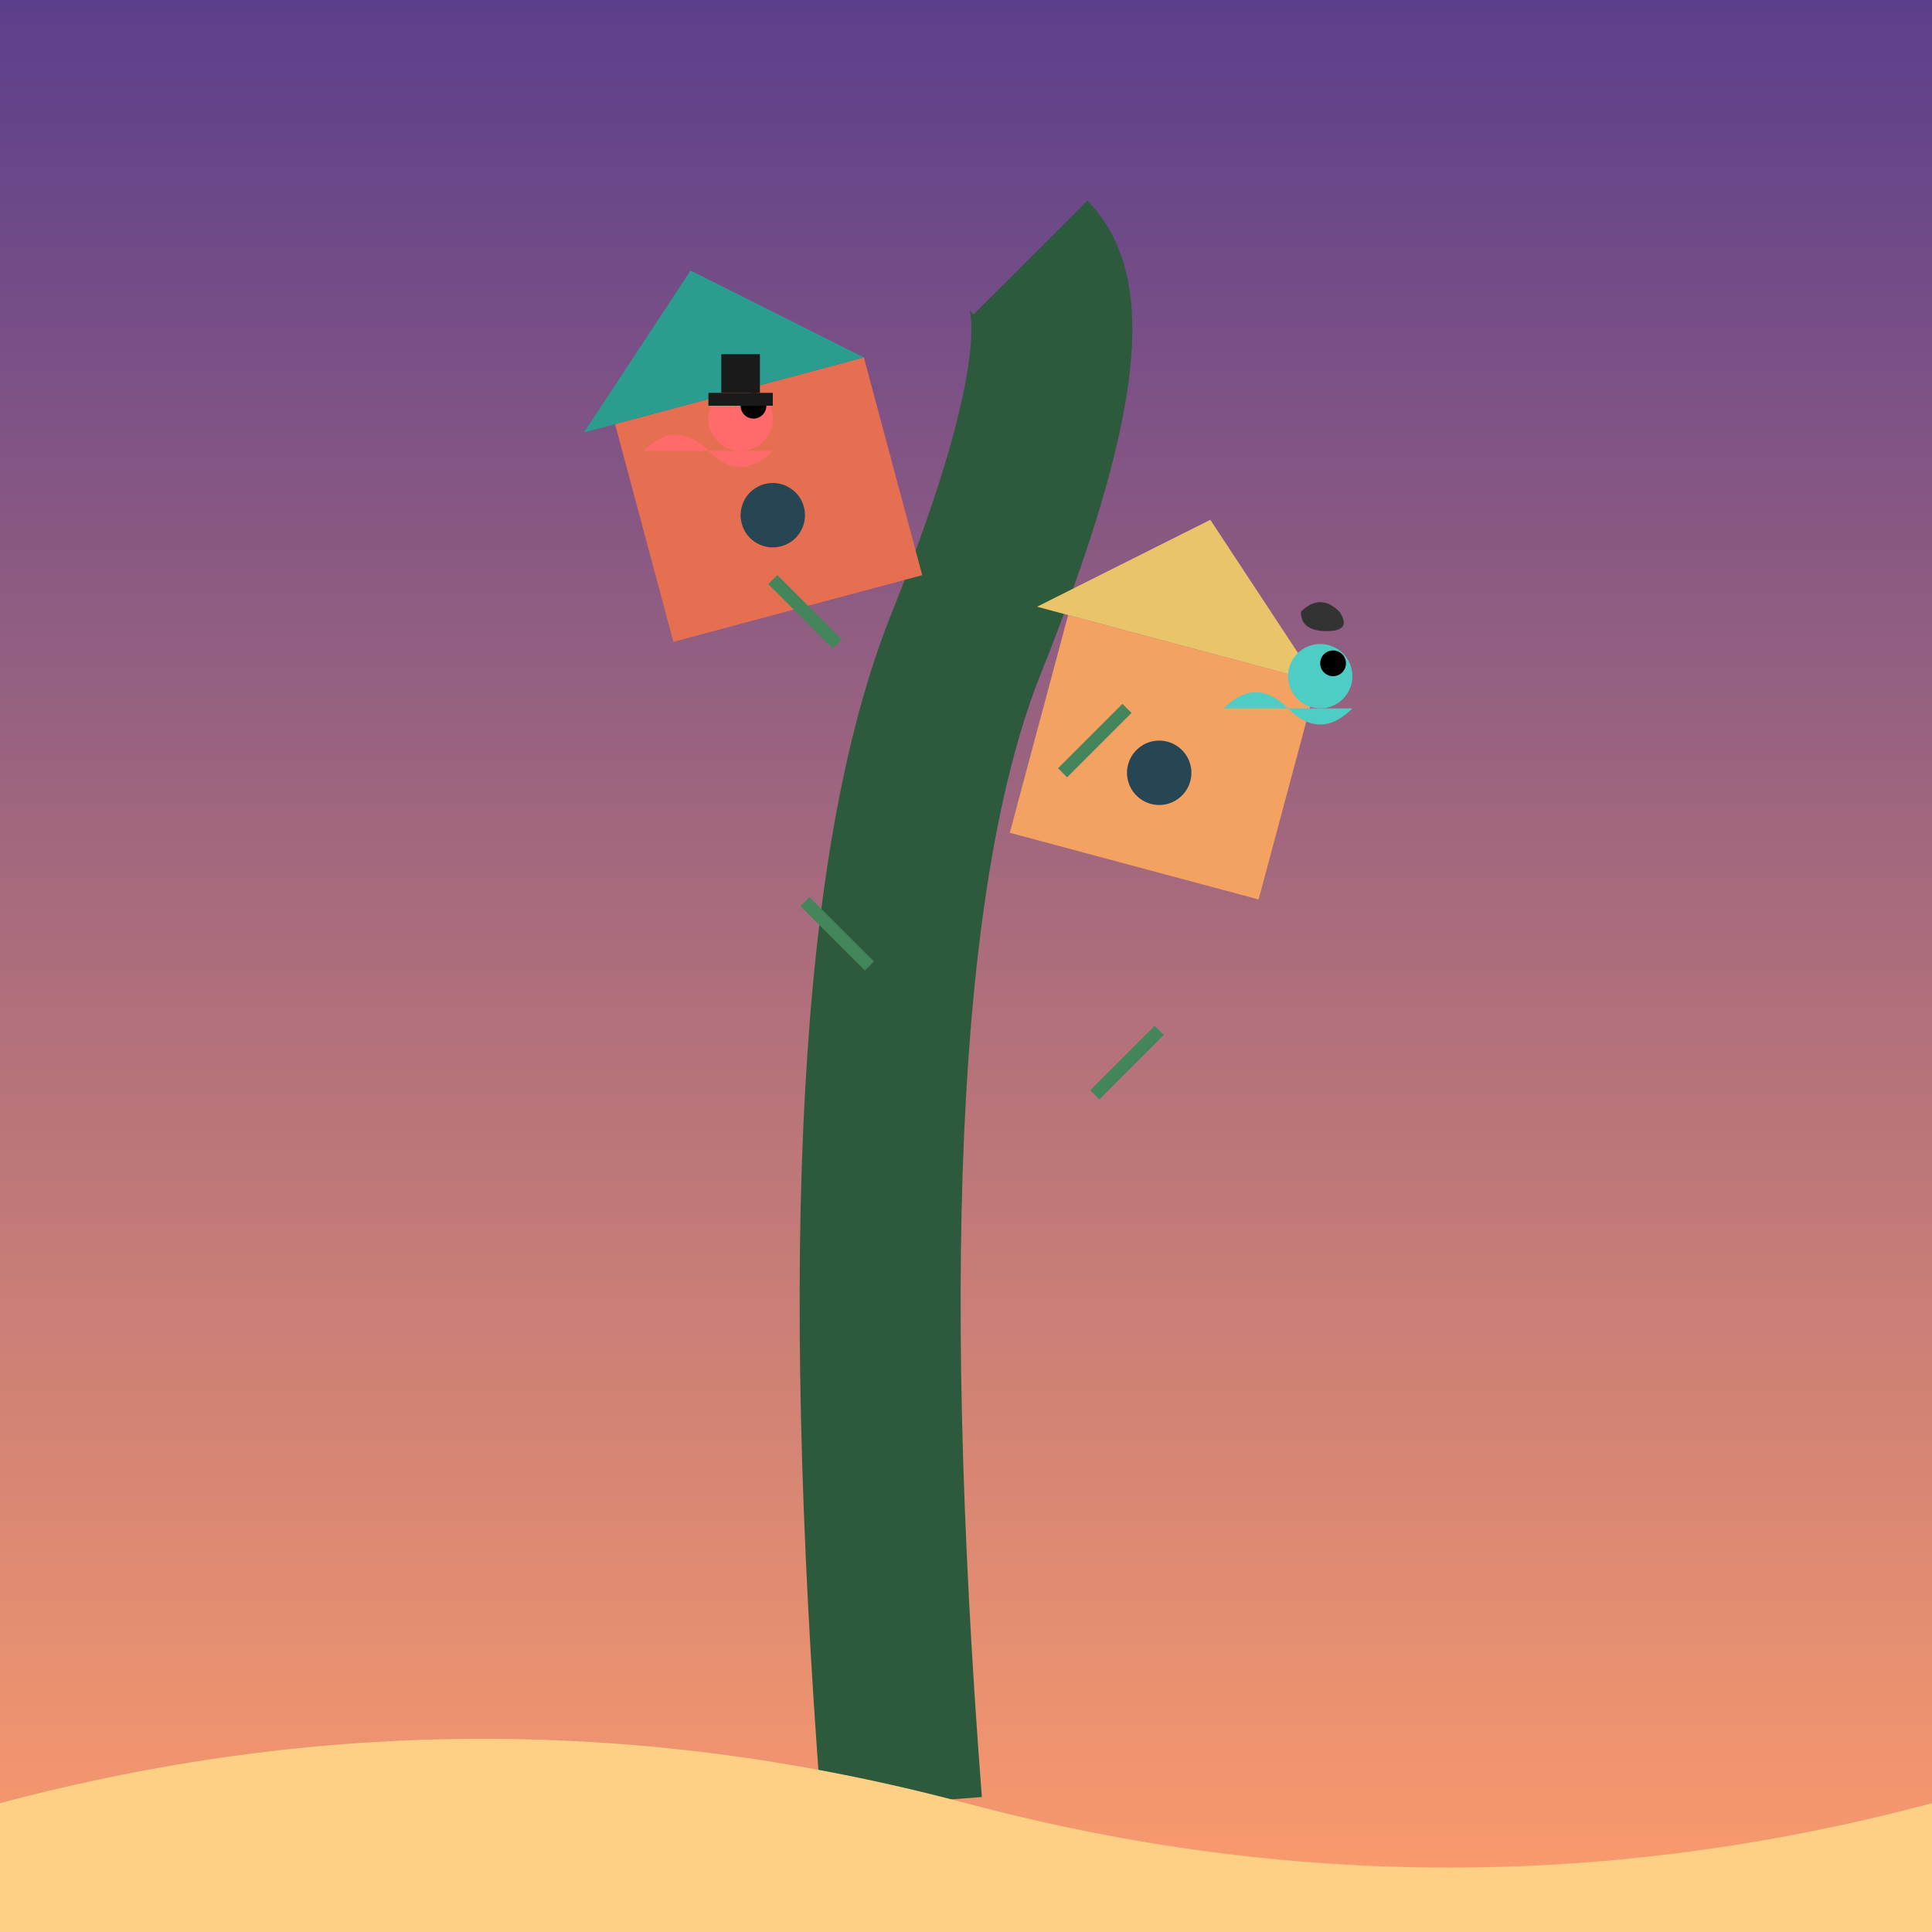 <svg viewBox="0 0 300 300" xmlns="http://www.w3.org/2000/svg">
  <defs>
    <linearGradient id="skyGradient" x1="0%" y1="0%" x2="0%" y2="100%">
      <stop offset="0%" style="stop-color:#5B3E8C"/>
      <stop offset="100%" style="stop-color:#FF9D6C"/>
    </linearGradient>
    <pattern id="cactusTexture" width="10" height="10" patternUnits="userSpaceOnUse">
      <path d="M0,5 L10,5 M5,0 L5,10" stroke="#45855B" stroke-width="0.5" opacity="0.3"/>
    </pattern>
  </defs>

  <!-- Background -->
  <rect width="300" height="300" fill="url(#skyGradient)"/>

  <!-- Main Cactus Body -->
  <path d="M140,280 Q130,150 150,100 T160,40" stroke="#2D5A3D" stroke-width="25" fill="url(#cactusTexture)"/>

  <!-- Birdhouse 1 -->
  <g transform="translate(120,80) rotate(-15)">
    <rect x="-20" y="-20" width="40" height="35" fill="#E76F51"/>
    <path d="M-25,-20 L20,-20 L-2.5,-40 Z" fill="#2A9D8F"/>
    <circle cx="0" cy="0" r="5" fill="#264653"/>
  </g>

  <!-- Birdhouse 2 -->
  <g transform="translate(180,120) rotate(15)">
    <rect x="-20" y="-20" width="40" height="35" fill="#F4A261"/>
    <path d="M-25,-20 L20,-20 L-2.5,-40 Z" fill="#E9C46A"/>
    <circle cx="0" cy="0" r="5" fill="#264653"/>
  </g>

  <!-- Birds -->
  <g transform="translate(100,70)">
    <path d="M0,0 Q5,-5 10,0 T20,0" fill="#FF6B6B"/>
    <circle cx="15" cy="-5" r="5" fill="#FF6B6B"/>
    <circle cx="17" cy="-7" r="2" fill="black"/>
    <!-- Top Hat -->
    <rect x="12" y="-15" width="6" height="6" fill="#1A1A1A"/>
    <rect x="10" y="-9" width="10" height="2" fill="#1A1A1A"/>
  </g>

  <g transform="translate(190,110)">
    <path d="M0,0 Q5,-5 10,0 T20,0" fill="#4ECDC4"/>
    <circle cx="15" cy="-5" r="5" fill="#4ECDC4"/>
    <circle cx="17" cy="-7" r="2" fill="black"/>
    <!-- Bowler Hat -->
    <path d="M12,-15 Q15,-18 18,-15 Q20,-12 16,-12 Q12,-12 12,-15" fill="#333"/>
  </g>

  <!-- Cactus Spines -->
  <g stroke="#45855B" stroke-width="2">
    <line x1="130" y1="100" x2="120" y2="90"/>
    <line x1="135" y1="150" x2="125" y2="140"/>
    <line x1="165" y1="120" x2="175" y2="110"/>
    <line x1="170" y1="170" x2="180" y2="160"/>
  </g>

  <!-- Desert Ground -->
  <path d="M0,280 Q75,260 150,280 T300,280 L300,300 L0,300 Z" fill="#FDD085"/>
</svg>